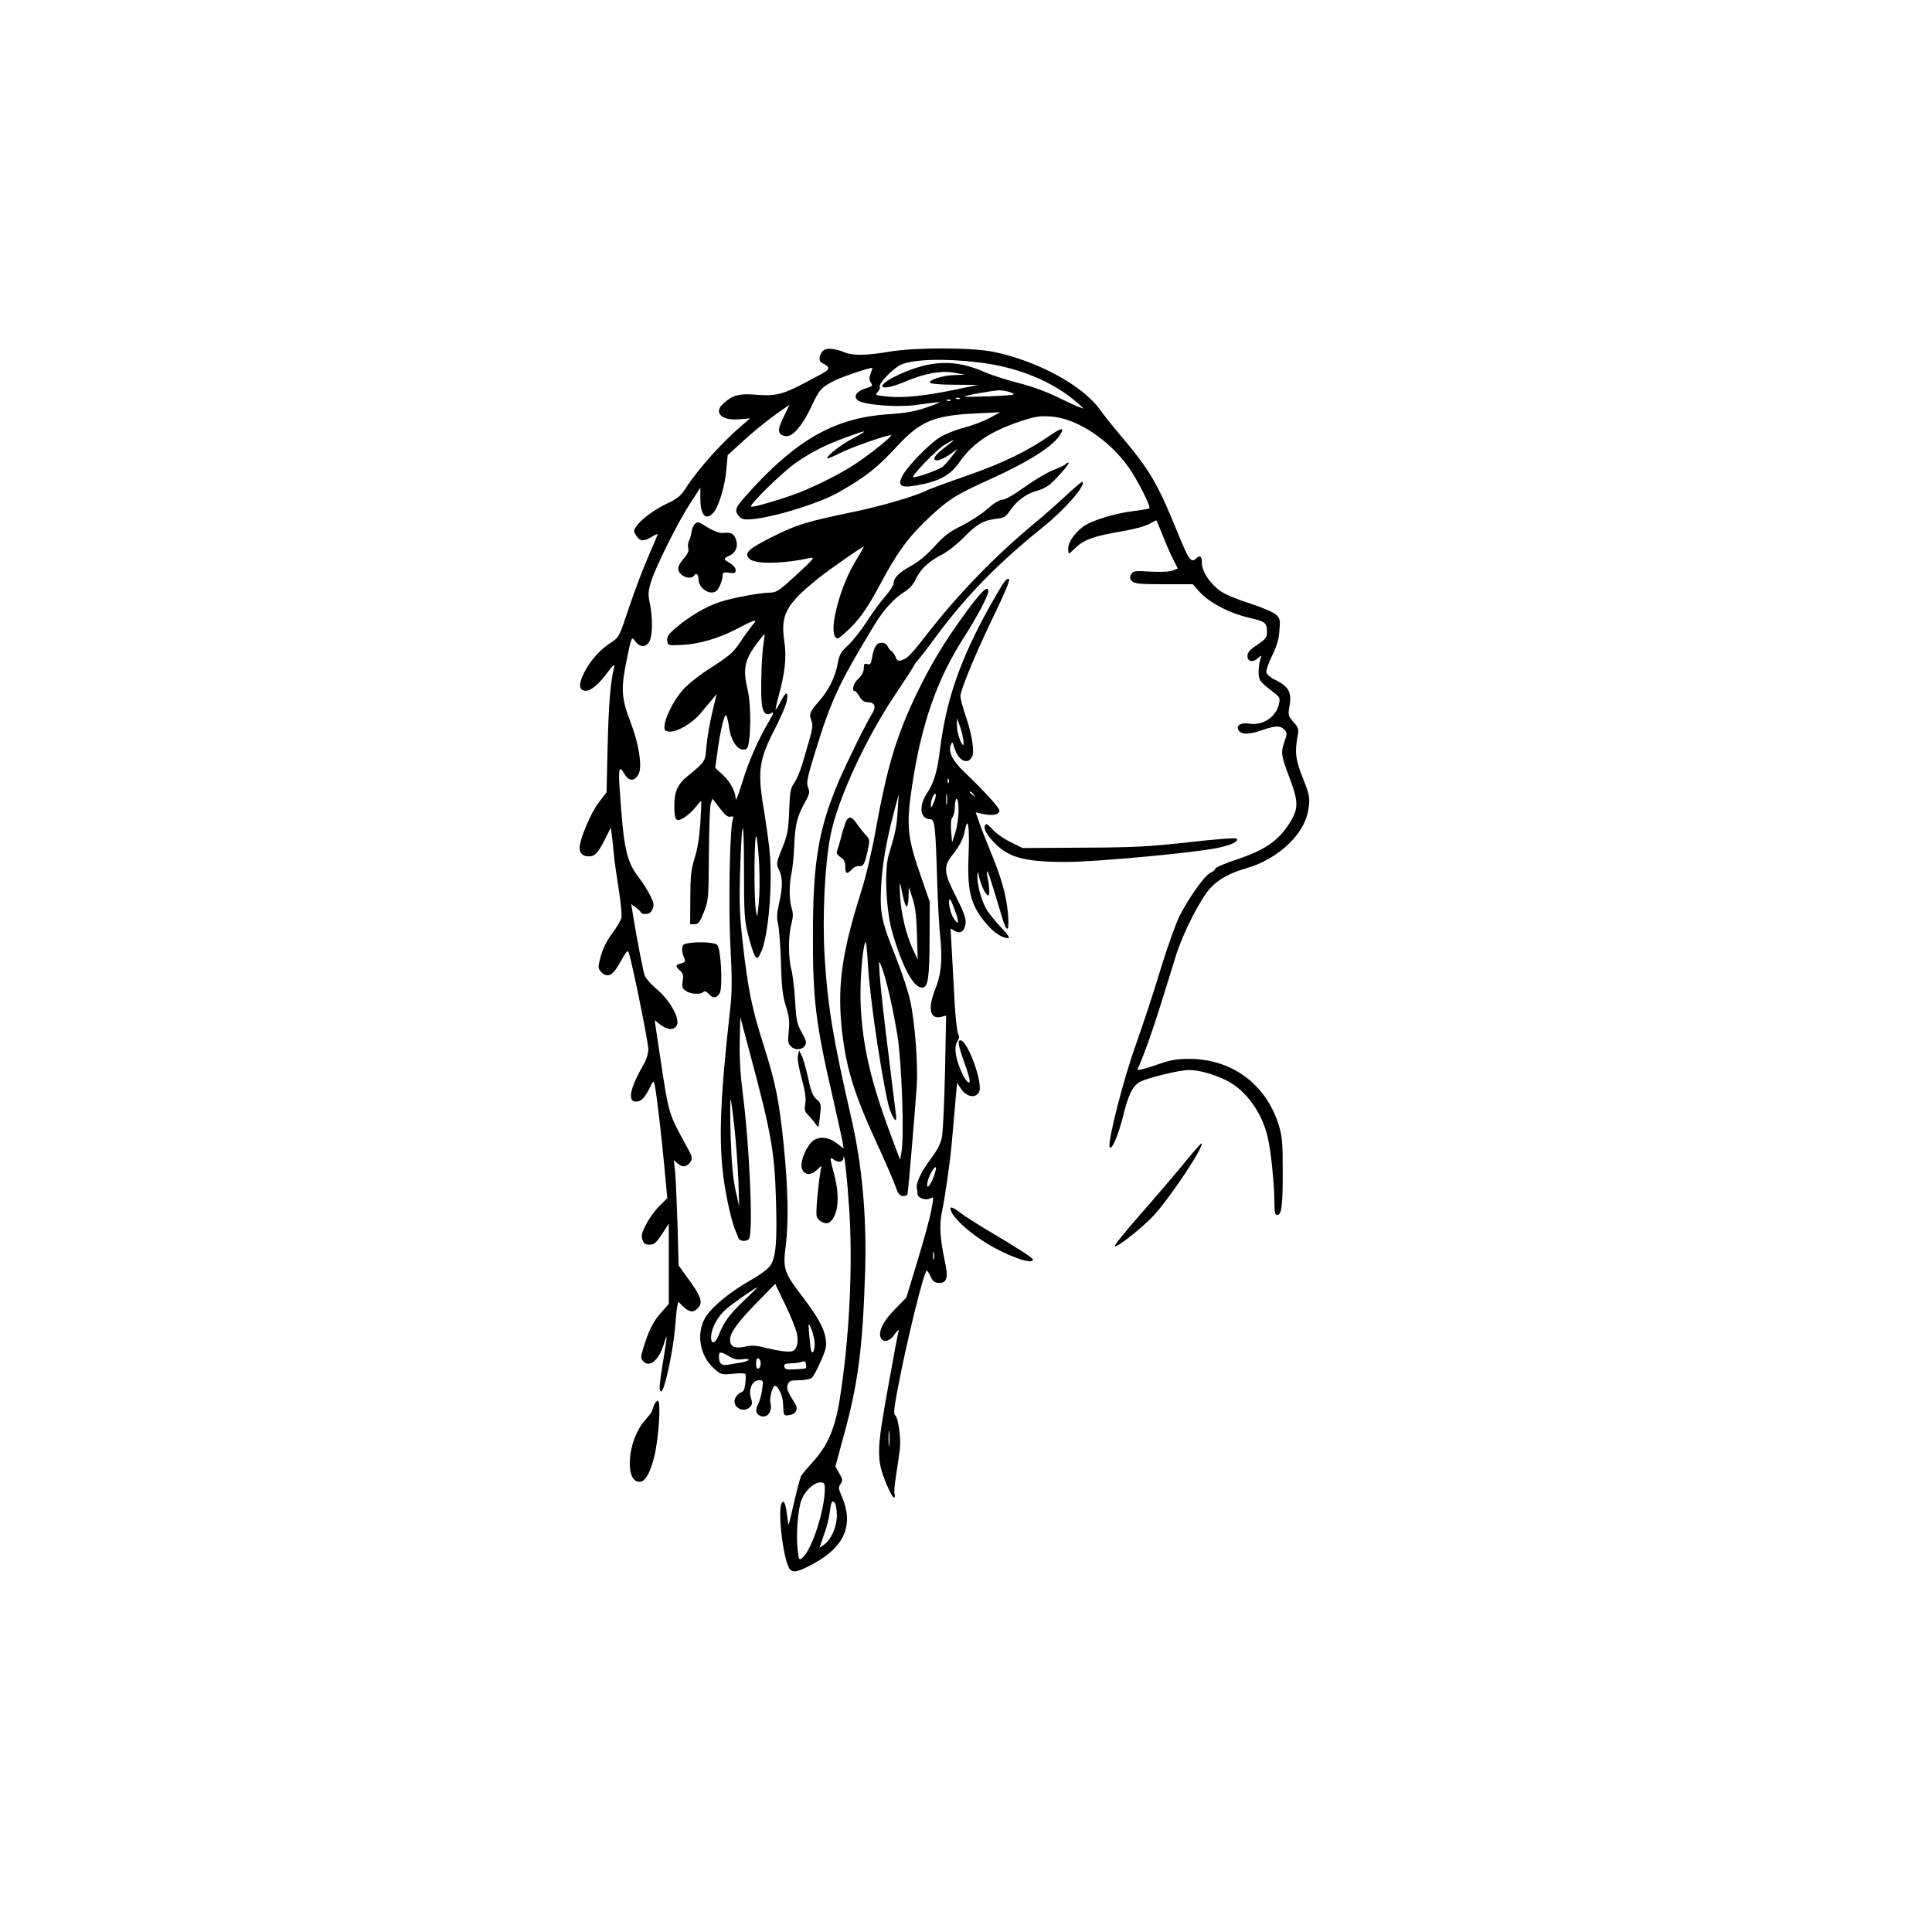 <?xml version="1.0" standalone="no"?>
<!DOCTYPE svg PUBLIC "-//W3C//DTD SVG 20010904//EN"
 "http://www.w3.org/TR/2001/REC-SVG-20010904/DTD/svg10.dtd">
<svg version="1.0" xmlns="http://www.w3.org/2000/svg"
 width="1040pt" height="1040pt" viewBox="0 0 1040 1040"
 preserveAspectRatio="xMidYMid meet">
<g transform="translate(0,1040) scale(0.1,-0.1)"
fill="#000000" stroke="none">
<path d="M4442 8519 c-26 -10 -41 -58 -21 -70 58 -33 59 -32 -62 -96 -144 -77
-178 -86 -288 -78 -93 8 -128 -2 -178 -48 -54 -48 -8 -93 87 -84 l58 5 -36
-31 c-111 -93 -244 -241 -310 -344 -28 -43 -45 -57 -100 -83 -70 -33 -143 -87
-168 -125 -14 -21 -14 -26 1 -49 21 -31 39 -32 83 -6 17 11 32 17 32 14 0 -3
-23 -58 -51 -122 -28 -64 -75 -188 -104 -275 -52 -156 -53 -158 -96 -186 -57
-36 -112 -97 -144 -161 -31 -61 -30 -94 3 -98 29 -4 71 29 122 98 30 40 40 48
36 30 -21 -90 -29 -196 -35 -420 l-6 -255 -42 -55 c-42 -54 -103 -198 -103
-244 0 -29 18 -46 50 -46 33 0 49 18 88 95 l30 60 6 -45 c3 -25 8 -72 11 -105
3 -33 15 -116 26 -185 11 -68 17 -136 14 -150 -3 -15 -26 -53 -50 -85 -28 -38
-50 -82 -61 -122 -16 -61 -16 -64 1 -84 35 -37 64 -22 105 54 30 54 39 65 44
50 16 -39 106 -485 106 -520 0 -21 -9 -54 -20 -73 -79 -136 -95 -210 -46 -210
27 0 46 19 74 75 19 39 20 39 26 15 9 -39 34 -247 52 -438 l16 -172 -39 -38
c-48 -47 -104 -143 -98 -171 6 -33 14 -41 43 -41 23 0 35 11 65 56 l37 57 0
-216 0 -216 -44 -50 c-41 -46 -67 -98 -96 -198 -11 -34 -11 -45 0 -58 34 -41
86 0 114 91 20 66 19 50 -4 -91 -22 -133 -24 -165 -11 -165 18 0 65 218 76
355 3 44 8 91 11 104 l5 24 28 -27 c31 -30 53 -33 75 -10 33 32 23 62 -60 175
l-41 57 -6 223 c-4 123 -10 251 -13 284 l-7 60 21 -18 c25 -23 50 -19 69 9 12
19 10 28 -22 85 -98 180 -94 165 -143 490 l-28 187 31 -24 c36 -27 67 -31 85
-9 27 32 -29 138 -110 205 -26 22 -52 52 -59 67 -9 24 -43 199 -66 342 l-7 44
26 -19 c14 -11 26 -22 26 -26 0 -5 11 -8 25 -8 18 0 29 8 37 25 10 22 8 34
-11 73 -13 26 -40 70 -62 98 -68 89 -82 154 -104 487 -7 99 0 119 25 73 24
-45 60 -44 80 3 17 43 -3 164 -46 274 -47 122 -52 175 -25 312 32 157 29 151
53 120 25 -32 58 -30 75 5 16 32 17 127 1 202 -10 49 -9 65 6 115 24 79 144
320 211 423 l55 85 0 -58 c0 -91 30 -123 71 -76 28 32 62 145 69 231 l7 78 68
62 c72 67 152 131 223 180 l42 29 -32 -66 c-36 -72 -33 -97 14 -103 35 -4 90
61 135 158 43 93 54 105 125 141 42 21 184 69 204 69 1 0 -3 -14 -9 -30 -9
-23 -9 -35 1 -50 11 -17 8 -20 -29 -31 -47 -15 -66 -41 -44 -62 25 -25 200
-41 307 -28 51 7 109 14 128 16 19 3 -5 -9 -55 -26 -71 -24 -117 -33 -216 -39
-276 -19 -478 -129 -725 -396 -83 -90 -95 -108 -90 -129 4 -14 17 -31 31 -37
56 -25 390 67 525 145 144 83 202 129 311 247 126 135 199 165 434 175 l120 6
-60 -32 c-33 -18 -94 -40 -135 -51 -41 -10 -99 -33 -129 -51 -58 -35 -180
-160 -204 -210 -29 -59 -5 -68 117 -42 88 19 147 54 187 112 73 106 166 169
329 224 81 27 105 31 166 27 138 -9 311 -122 419 -273 47 -66 121 -212 112
-221 -3 -3 -41 -10 -84 -15 -100 -12 -228 -51 -271 -83 -47 -34 -82 -85 -82
-118 0 -15 2 -28 4 -28 2 0 19 15 39 34 44 42 99 61 247 86 65 11 127 28 147
40 20 11 37 20 38 18 2 -2 17 -39 35 -83 17 -44 42 -101 56 -128 l24 -47 -27
-11 c-17 -7 -65 -9 -121 -6 -85 5 -93 4 -103 -15 -9 -16 -7 -24 5 -37 14 -13
42 -16 172 -16 l155 0 27 -31 c56 -66 163 -123 278 -150 84 -19 94 -27 94 -73
0 -33 -5 -40 -52 -72 -40 -26 -53 -42 -53 -60 0 -31 29 -37 57 -12 20 18 21
18 12 -7 -5 -14 -9 -45 -9 -69 1 -45 5 -50 91 -116 23 -18 25 -26 19 -53 -15
-72 -88 -120 -163 -107 -46 7 -74 -14 -52 -40 17 -20 56 -19 125 5 72 25 97
25 119 2 15 -17 15 -23 1 -62 -21 -61 -20 -74 25 -193 48 -127 50 -165 11
-232 -58 -101 -132 -156 -272 -204 -97 -33 -139 -51 -139 -61 0 -4 -11 -12
-24 -18 -31 -14 -116 -133 -167 -234 -21 -42 -67 -172 -103 -290 -35 -117 -96
-301 -134 -408 -65 -182 -150 -513 -139 -544 9 -25 47 63 72 164 28 114 50
160 87 184 33 21 214 66 269 66 54 0 135 -23 203 -57 103 -52 190 -173 220
-305 18 -76 36 -257 36 -350 0 -53 3 -68 15 -68 24 0 30 46 30 235 0 158 -3
189 -22 250 -69 220 -253 355 -482 355 -72 0 -102 -6 -184 -35 -56 -19 -96
-29 -94 -22 37 83 83 213 126 352 29 94 66 212 82 264 37 118 131 303 183 359
45 49 103 81 191 107 89 25 172 73 235 135 64 63 97 126 106 202 5 46 1 65
-32 148 -40 98 -45 141 -29 227 7 38 5 46 -23 77 -28 32 -29 37 -21 82 14 76
-3 108 -76 144 -24 11 -45 29 -48 40 -3 10 11 50 30 89 25 51 37 89 40 135 5
59 4 66 -19 88 -15 13 -76 39 -144 61 -72 23 -135 50 -159 68 -53 40 -95 104
-95 144 0 41 -9 49 -32 28 -28 -25 -38 -10 -108 162 -106 258 -144 320 -325
533 -27 32 -64 79 -82 104 -90 131 -341 267 -580 315 -119 23 -418 23 -555 0
-114 -20 -195 -22 -235 -6 -50 20 -88 26 -111 18z m828 -70 c211 -25 399 -103
530 -218 l35 -31 -30 10 c-16 6 -70 31 -120 56 -54 26 -136 56 -205 73 -63 16
-142 42 -175 56 -160 72 -294 68 -467 -12 -135 -62 -108 -97 30 -39 110 47
200 63 273 49 l54 -10 -57 -2 c-61 -1 -142 -27 -132 -42 3 -5 62 -10 132 -10
l127 -1 -115 -24 c-169 -35 -284 -47 -368 -39 -71 7 -73 8 -57 25 9 10 14 23
11 29 -9 14 70 97 112 117 64 30 236 36 422 13z m175 -163 c27 -11 16 -13
-110 -19 -77 -3 -141 -4 -143 -2 -5 5 150 33 188 34 19 0 49 -6 65 -13z m-278
-32 c-3 -3 -12 -4 -19 -1 -8 3 -5 6 6 6 11 1 17 -2 13 -5z m-50 -10 c-3 -3
-12 -4 -19 -1 -8 3 -5 6 6 6 11 1 17 -2 13 -5z m-526 -204 c-67 -35 -146 -98
-137 -107 2 -3 32 10 66 27 67 34 269 104 277 97 6 -6 -112 -101 -192 -154
-72 -48 -197 -112 -299 -153 -90 -35 -255 -84 -263 -77 -10 11 170 186 240
235 91 62 158 96 272 138 118 43 126 42 36 -6z m534 -18 c-6 -5 -29 -23 -52
-41 -50 -38 -58 -67 -17 -57 15 4 43 19 63 34 l36 27 -30 -40 c-16 -22 -39
-48 -50 -57 -20 -17 -152 -64 -160 -56 -8 8 123 143 164 170 44 27 65 37 46
20z"/>
<path d="M5654 8057 c-123 -85 -251 -148 -445 -216 -107 -37 -203 -73 -214
-78 -58 -31 -248 -87 -399 -118 -255 -53 -309 -69 -443 -137 -127 -64 -149
-86 -119 -116 30 -30 178 -28 330 5 24 5 11 -11 -75 -90 -91 -84 -109 -96
-140 -97 -56 0 -207 -28 -275 -51 -74 -24 -165 -78 -235 -138 -40 -34 -50 -48
-47 -70 3 -26 4 -26 73 -23 96 4 204 35 304 88 93 49 114 55 84 22 -11 -13
-39 -51 -61 -84 -46 -69 -57 -79 -189 -164 -50 -33 -110 -82 -132 -109 -46
-54 -91 -145 -94 -188 -2 -24 2 -28 25 -31 40 -5 124 44 169 98 21 25 49 59
63 75 l24 30 -24 -100 c-13 -55 -27 -136 -31 -180 -7 -87 -3 -81 -104 -165
-52 -43 -69 -82 -69 -157 0 -81 9 -91 53 -64 19 12 47 37 62 57 15 19 28 34
29 32 2 -2 0 -55 -4 -118 -5 -75 -15 -141 -31 -190 -19 -63 -23 -97 -23 -215
l-1 -140 24 0 c20 0 28 10 50 65 25 63 25 72 27 310 1 135 5 258 10 273 l9 28
39 -51 c29 -38 44 -50 58 -46 15 3 18 1 13 -12 -16 -43 -25 -465 -13 -684 9
-176 9 -251 -1 -335 -55 -494 -63 -708 -36 -915 14 -105 44 -236 64 -283 5
-11 12 -28 15 -37 7 -23 52 -24 60 -2 20 52 0 500 -34 764 -14 107 -20 199
-18 291 l3 134 52 -195 c113 -422 133 -530 140 -786 7 -228 0 -311 -30 -356
-13 -19 -57 -52 -111 -82 -114 -65 -213 -149 -243 -205 -46 -87 -24 -203 52
-269 36 -32 39 -33 100 -27 34 4 65 3 67 -1 3 -5 3 -28 0 -51 -3 -31 -9 -44
-24 -49 -10 -3 -24 -17 -30 -30 -21 -46 43 -85 79 -48 13 13 14 22 5 50 -14
46 8 94 44 94 22 0 23 -2 17 -47 -3 -27 -12 -60 -19 -75 -19 -37 -17 -55 5
-68 39 -20 71 20 58 70 -6 23 12 90 24 90 18 0 43 -54 44 -94 3 -67 3 -68 31
-64 38 4 53 31 35 60 -43 69 -49 83 -40 106 7 19 16 22 61 22 29 0 60 6 68 13
8 7 30 47 48 89 29 65 33 84 27 120 -10 61 -42 118 -129 233 -95 124 -102 146
-87 263 17 132 13 318 -10 545 -24 239 -44 339 -110 546 -61 190 -83 298 -110
539 -18 156 -20 220 -15 387 9 308 21 317 21 15 0 -244 2 -272 23 -356 13 -51
29 -100 36 -110 13 -17 15 -15 30 15 43 82 68 387 47 566 -6 55 -21 159 -33
230 -30 184 -21 248 61 407 33 64 64 135 67 159 9 51 -7 47 -36 -12 -11 -21
-22 -39 -25 -39 -2 0 5 30 15 68 36 131 45 214 32 299 -21 144 8 199 183 340
57 46 245 177 245 170 0 -2 -22 -40 -49 -85 -78 -130 -138 -355 -105 -400 11
-15 16 -12 55 23 70 62 114 124 184 254 91 172 153 258 260 359 106 101 154
131 332 211 196 88 331 172 373 231 35 50 19 52 -46 7z m-1544 -1122 c-9 -59
-14 -182 -12 -282 2 -82 19 -111 53 -92 17 9 15 2 -11 -43 -60 -102 -109 -214
-144 -328 -19 -63 -35 -105 -36 -92 0 40 -29 94 -70 132 l-40 37 11 79 c16
121 40 220 49 203 4 -8 11 -38 15 -66 9 -67 42 -118 75 -118 22 0 26 6 32 45
11 78 8 213 -7 275 -27 114 -18 162 51 254 21 28 39 49 40 48 1 -1 -2 -24 -6
-52z m-23 -1196 c3 -70 2 -162 -3 -205 -8 -78 -8 -78 -15 -34 -12 71 -9 431 3
395 5 -16 12 -87 15 -156z m-133 -1414 c9 -82 18 -211 21 -285 l4 -135 -20 90
c-14 66 -21 144 -26 290 -3 110 -3 198 0 195 3 -3 12 -72 21 -155z m336 -1104
c9 -49 0 -85 -24 -94 -18 -7 -72 0 -151 19 -46 12 -71 13 -104 5 -56 -12 -81
-1 -81 38 0 38 44 97 153 208 l90 92 54 -112 c30 -62 58 -132 63 -156z m-285
178 c-79 -75 -110 -118 -135 -184 -20 -51 -46 -55 -42 -5 5 46 33 98 74 137
27 26 165 123 175 123 2 0 -31 -32 -72 -71z m379 -215 c6 -40 -8 -84 -18 -54
-2 8 -7 47 -10 85 -5 65 -5 68 8 39 8 -17 17 -48 20 -70z m-459 -85 c26 -16
46 -20 70 -16 19 3 35 2 35 -2 0 -5 -17 -11 -37 -15 -21 -3 -53 -9 -72 -12
-37 -7 -51 5 -51 44 0 27 9 28 55 1z m170 -39 c0 -13 -6 -25 -12 -27 -9 -3
-13 6 -13 27 0 21 4 30 13 28 6 -3 12 -15 12 -28z m243 -25 c-2 -2 -28 -5 -58
-6 -45 -3 -55 0 -58 14 -3 14 4 17 35 18 21 0 47 4 58 8 15 6 21 4 23 -11 2
-11 2 -21 0 -23z"/>
<path d="M5736 7901 c-3 -4 -32 -18 -63 -30 -32 -12 -102 -53 -155 -91 -58
-42 -107 -70 -122 -70 -16 0 -46 -19 -83 -51 -32 -28 -94 -68 -138 -90 -64
-31 -93 -53 -146 -112 -44 -48 -88 -84 -128 -105 -62 -34 -91 -63 -91 -94 0
-9 -20 -39 -43 -66 -24 -27 -70 -89 -101 -138 -32 -49 -78 -107 -102 -129 -37
-33 -46 -49 -54 -94 -14 -77 -50 -149 -104 -209 -48 -55 -52 -65 -37 -105 7
-17 4 -43 -9 -88 -10 -35 -28 -96 -39 -135 -11 -39 -31 -86 -44 -106 -22 -31
-25 -49 -29 -154 -4 -105 -9 -129 -38 -201 -32 -80 -32 -83 -16 -117 20 -43
20 -88 0 -178 -12 -54 -14 -79 -6 -111 6 -23 13 -116 16 -207 3 -132 9 -179
26 -235 18 -56 21 -82 16 -135 -6 -58 -4 -68 13 -84 23 -21 60 -18 75 7 9 14
5 28 -18 69 -26 46 -30 65 -36 172 -4 67 -13 141 -20 166 -17 61 -17 184 0
246 10 40 10 58 2 84 -14 40 -15 129 -1 190 5 25 12 88 14 141 4 114 16 166
57 238 26 47 28 57 18 81 -10 25 -6 49 35 182 88 287 128 375 322 694 49 81
104 142 163 179 26 16 48 41 61 70 25 53 71 95 142 131 29 15 80 55 114 90 72
73 106 93 174 101 45 5 53 10 80 50 35 50 86 87 144 102 22 6 52 21 66 33 44
38 112 118 101 118 -6 0 -13 -4 -16 -9z"/>
<path d="M5739 7733 c-46 -43 -124 -112 -174 -153 -204 -169 -403 -374 -560
-575 -102 -131 -119 -149 -152 -159 -18 -6 -25 -2 -32 18 -6 13 -16 28 -24 33
-7 4 -16 16 -20 26 -4 10 -17 17 -32 17 -27 0 -42 -24 -52 -88 -5 -26 -9 -31
-24 -27 -16 5 -19 1 -19 -22 0 -18 -10 -38 -29 -56 -27 -24 -39 -67 -19 -67 4
0 15 -13 25 -30 13 -22 25 -30 45 -30 36 0 46 -24 24 -59 -31 -49 -134 -257
-181 -366 -108 -255 -139 -434 -139 -825 -1 -347 15 -480 104 -865 26 -115 51
-227 55 -248 l6 -39 -37 28 c-50 39 -107 39 -139 2 -37 -43 -60 -114 -47 -143
15 -32 48 -33 80 -2 l24 22 -6 -35 c-14 -88 -25 -217 -20 -236 8 -30 51 -49
72 -32 45 38 54 138 22 258 -25 94 -25 94 1 76 25 -17 48 -11 50 13 3 37 19
-106 30 -274 21 -310 1 -710 -52 -1035 -24 -150 -65 -244 -144 -330 -29 -32
-58 -66 -63 -76 -5 -11 -22 -73 -37 -139 -15 -66 -28 -121 -30 -123 -1 -1 -5
24 -9 57 -7 61 -19 84 -30 55 -20 -53 13 -312 46 -351 18 -22 49 -14 138 36
160 90 206 208 141 357 -18 41 -19 48 -6 66 12 19 12 25 -7 57 l-21 37 46 170
c76 276 101 467 114 879 9 295 -16 571 -73 820 -99 432 -128 602 -145 876 -13
213 1 500 32 654 39 194 188 517 346 753 57 85 103 156 103 159 0 3 9 15 19
27 11 11 60 75 109 142 161 215 326 383 568 578 117 94 230 224 211 242 -3 3
-42 -30 -88 -73z m-1299 -5350 c-1 -112 -68 -321 -119 -367 -19 -17 -20 -16
-27 40 -10 80 1 222 21 272 20 49 67 92 101 92 21 0 24 -4 24 -37z m65 -141
c-1 -63 -32 -133 -72 -159 l-22 -15 24 69 c14 37 27 88 30 113 9 67 13 76 28
61 6 -6 12 -37 12 -69z"/>
<path d="M3742 7581 c-7 -4 -16 -23 -19 -42 -3 -19 -9 -42 -15 -52 -5 -10 -6
-27 -3 -38 5 -14 -3 -30 -24 -55 -35 -40 -39 -64 -13 -87 21 -19 57 -22 67 -7
12 19 25 10 25 -18 0 -48 61 -89 95 -64 15 10 35 59 35 83 0 18 5 20 35 16 30
-4 35 -2 35 15 0 11 -13 26 -30 36 -36 21 -37 26 -5 40 37 17 51 54 35 92 -13
30 -23 35 -72 31 -15 -1 -48 11 -76 28 -55 35 -52 34 -70 22z"/>
<path d="M5403 7263 c-11 -15 -46 -75 -78 -132 -157 -283 -232 -500 -265 -766
-14 -117 -33 -180 -70 -235 -46 -69 -37 -140 18 -140 24 0 28 -38 37 -336 3
-106 10 -238 16 -295 13 -126 6 -204 -27 -285 -41 -103 -28 -163 32 -148 l27
7 -6 -304 c-4 -167 -11 -326 -17 -352 -6 -32 -26 -70 -56 -110 -54 -72 -84
-134 -79 -162 2 -11 4 -26 4 -33 1 -21 45 -36 68 -23 20 10 20 9 6 -64 -7 -41
-41 -164 -74 -272 l-60 -198 -60 -61 c-65 -65 -94 -125 -77 -157 14 -27 49
-17 76 23 13 19 22 26 19 15 -3 -11 -29 -148 -57 -305 -62 -342 -63 -387 -8
-519 20 -48 38 -79 42 -72 4 6 4 15 1 21 -3 5 1 51 9 102 8 51 17 113 20 138
7 56 -9 171 -25 181 -9 5 -7 34 10 126 50 267 145 653 160 653 3 0 13 -15 21
-33 11 -24 22 -32 43 -33 45 -2 53 28 32 122 -24 114 -29 186 -16 254 7 33 14
72 16 87 23 144 35 239 44 354 7 73 14 162 17 197 l6 63 22 -33 c29 -44 80
-52 97 -15 21 47 -62 277 -101 277 -16 0 -12 -26 20 -117 17 -46 30 -92 30
-100 0 -27 -26 3 -48 55 -30 70 -37 128 -19 155 11 17 12 28 5 41 -6 10 -14
84 -19 165 -4 80 -11 204 -15 274 l-7 129 22 -13 c30 -19 55 -1 59 43 2 26
-11 61 -53 144 -65 126 -68 160 -17 223 38 48 59 88 67 135 15 80 25 9 19
-134 -9 -203 12 -280 105 -383 36 -41 79 -67 107 -67 12 0 2 16 -33 53 -27 28
-62 71 -78 94 -29 45 -55 136 -54 188 1 28 2 28 10 -8 11 -47 36 -97 49 -97 9
0 7 45 -6 108 -2 12 -2 22 1 22 4 0 24 -64 82 -257 24 -79 37 -67 29 27 -9
102 -35 193 -93 334 -25 61 -54 134 -63 162 l-18 51 41 -9 c50 -11 87 -3 87
18 0 16 -80 104 -192 211 -61 59 -84 105 -70 142 8 21 9 20 20 -16 20 -67 70
-92 94 -48 15 26 1 117 -32 216 -17 48 -30 98 -30 111 0 35 86 241 186 447 52
107 81 178 76 183 -6 6 -17 -1 -29 -19z m-219 -835 c4 -21 4 -38 1 -38 -12 0
-35 71 -34 107 l0 38 13 -35 c7 -19 16 -52 20 -72z m-77 -240 c-3 -8 -6 -5 -6
6 -1 11 2 17 5 13 3 -3 4 -12 1 -19z m-10 -115 c-2 -16 -4 -5 -4 22 0 28 2 40
4 28 2 -13 2 -35 0 -50z m144 50 c13 -16 12 -17 -3 -4 -10 7 -18 15 -18 17 0
8 8 3 21 -13z m-215 -44 c-12 -29 -14 -31 -15 -11 -1 27 21 72 26 56 2 -7 -3
-27 -11 -45z m134 -42 c0 -35 -8 -88 -17 -118 l-18 -54 -5 60 c-3 40 -1 65 7
76 7 8 13 34 13 57 0 23 5 42 10 42 6 0 10 -28 10 -63z m-20 -537 c26 -69 21
-88 -9 -39 -18 29 -30 99 -17 99 2 0 14 -27 26 -60z m-114 -1435 c-22 -55 -42
-72 -33 -27 7 35 37 86 45 78 3 -3 -3 -26 -12 -51z m1 -442 c-3 -10 -5 -2 -5
17 0 19 2 27 5 18 2 -10 2 -26 0 -35z m-240 -1000 c-2 -21 -4 -6 -4 32 0 39 2
55 4 38 2 -18 2 -50 0 -70z"/>
<path d="M5199 7103 c-120 -165 -188 -279 -265 -438 -108 -225 -158 -391 -219
-727 -21 -118 -53 -255 -80 -340 -100 -315 -126 -492 -106 -713 21 -218 63
-362 189 -635 47 -102 92 -207 102 -235 12 -37 22 -51 38 -53 12 -2 24 3 27
10 4 13 39 424 50 584 7 116 -10 342 -35 455 -10 49 -44 151 -74 227 -81 203
-90 243 -83 387 6 121 27 245 71 410 l24 90 -6 -90 c-5 -85 -10 -111 -48 -237
-25 -84 -14 -306 21 -423 56 -190 116 -297 162 -291 29 4 36 54 37 261 l1 200
-53 153 c-67 193 -74 262 -43 467 50 334 133 575 278 801 72 113 133 227 133
251 0 36 -37 1 -121 -114z m-338 -1530 c6 -29 15 -53 20 -53 5 0 9 24 10 53
l1 52 20 -60 c15 -45 21 -94 24 -195 l4 -135 -25 53 c-37 78 -65 196 -70 292
-4 86 -3 86 16 -7z m-138 -793 c27 -174 54 -319 67 -353 23 -61 39 -75 33 -29
-2 15 -21 169 -42 342 -22 173 -42 356 -45 405 -6 89 -6 90 10 50 24 -62 62
-226 85 -370 23 -142 37 -543 22 -624 l-8 -44 -53 142 c-105 282 -149 472
-159 692 -5 116 8 296 25 338 4 9 10 -45 14 -119 3 -75 26 -267 51 -430z"/>
<path d="M4552 5973 c-6 -16 -18 -53 -25 -83 -8 -30 -18 -62 -21 -71 -5 -11 1
-22 18 -33 20 -12 26 -25 26 -51 0 -40 9 -44 35 -15 10 11 27 19 38 18 24 -4
32 10 48 85 12 56 12 58 -13 85 -14 15 -35 42 -47 60 -27 39 -45 41 -59 5z"/>
<path d="M5307 5963 c-16 -15 -5 -43 34 -87 80 -91 167 -116 398 -116 159 0
696 50 817 76 73 15 115 36 101 50 -4 5 -121 -4 -260 -20 -218 -24 -295 -28
-572 -29 l-320 -2 -67 33 c-37 18 -80 49 -96 68 -16 19 -31 31 -35 27z"/>
<path d="M3678 5313 c-10 -13 -8 -41 7 -75 5 -13 1 -19 -19 -24 -31 -8 -32
-15 -5 -39 16 -15 19 -26 14 -56 -5 -31 -3 -39 17 -53 25 -18 79 -21 94 -6 7
7 16 4 29 -10 24 -26 41 -25 59 3 17 28 8 236 -13 260 -16 20 -167 19 -183 0z"/>
<path d="M4295 4719 c-4 -16 4 -63 20 -123 19 -70 25 -109 20 -137 -6 -34 -3
-44 17 -63 12 -13 30 -34 39 -47 16 -23 16 -22 23 44 7 63 6 68 -18 89 -21 18
-31 43 -46 117 -12 51 -27 105 -35 120 l-13 26 -7 -26z"/>
<path d="M6373 4137 c-50 -61 -157 -186 -237 -277 -80 -91 -141 -167 -135
-169 16 -5 154 105 213 170 91 101 269 369 254 384 -2 3 -45 -46 -95 -108z"/>
<path d="M5124 3872 c21 -41 101 -112 186 -164 109 -68 250 -118 250 -89 0 10
-74 58 -240 156 -63 38 -131 81 -151 97 -48 37 -64 37 -45 0z"/>
<path d="M3520 2834 c-6 -14 -10 -28 -10 -31 0 -3 -18 -25 -40 -51 -94 -106
-110 -340 -22 -328 27 4 51 47 73 131 24 94 39 305 20 305 -6 0 -16 -12 -21
-26z"/>
</g>
</svg>
